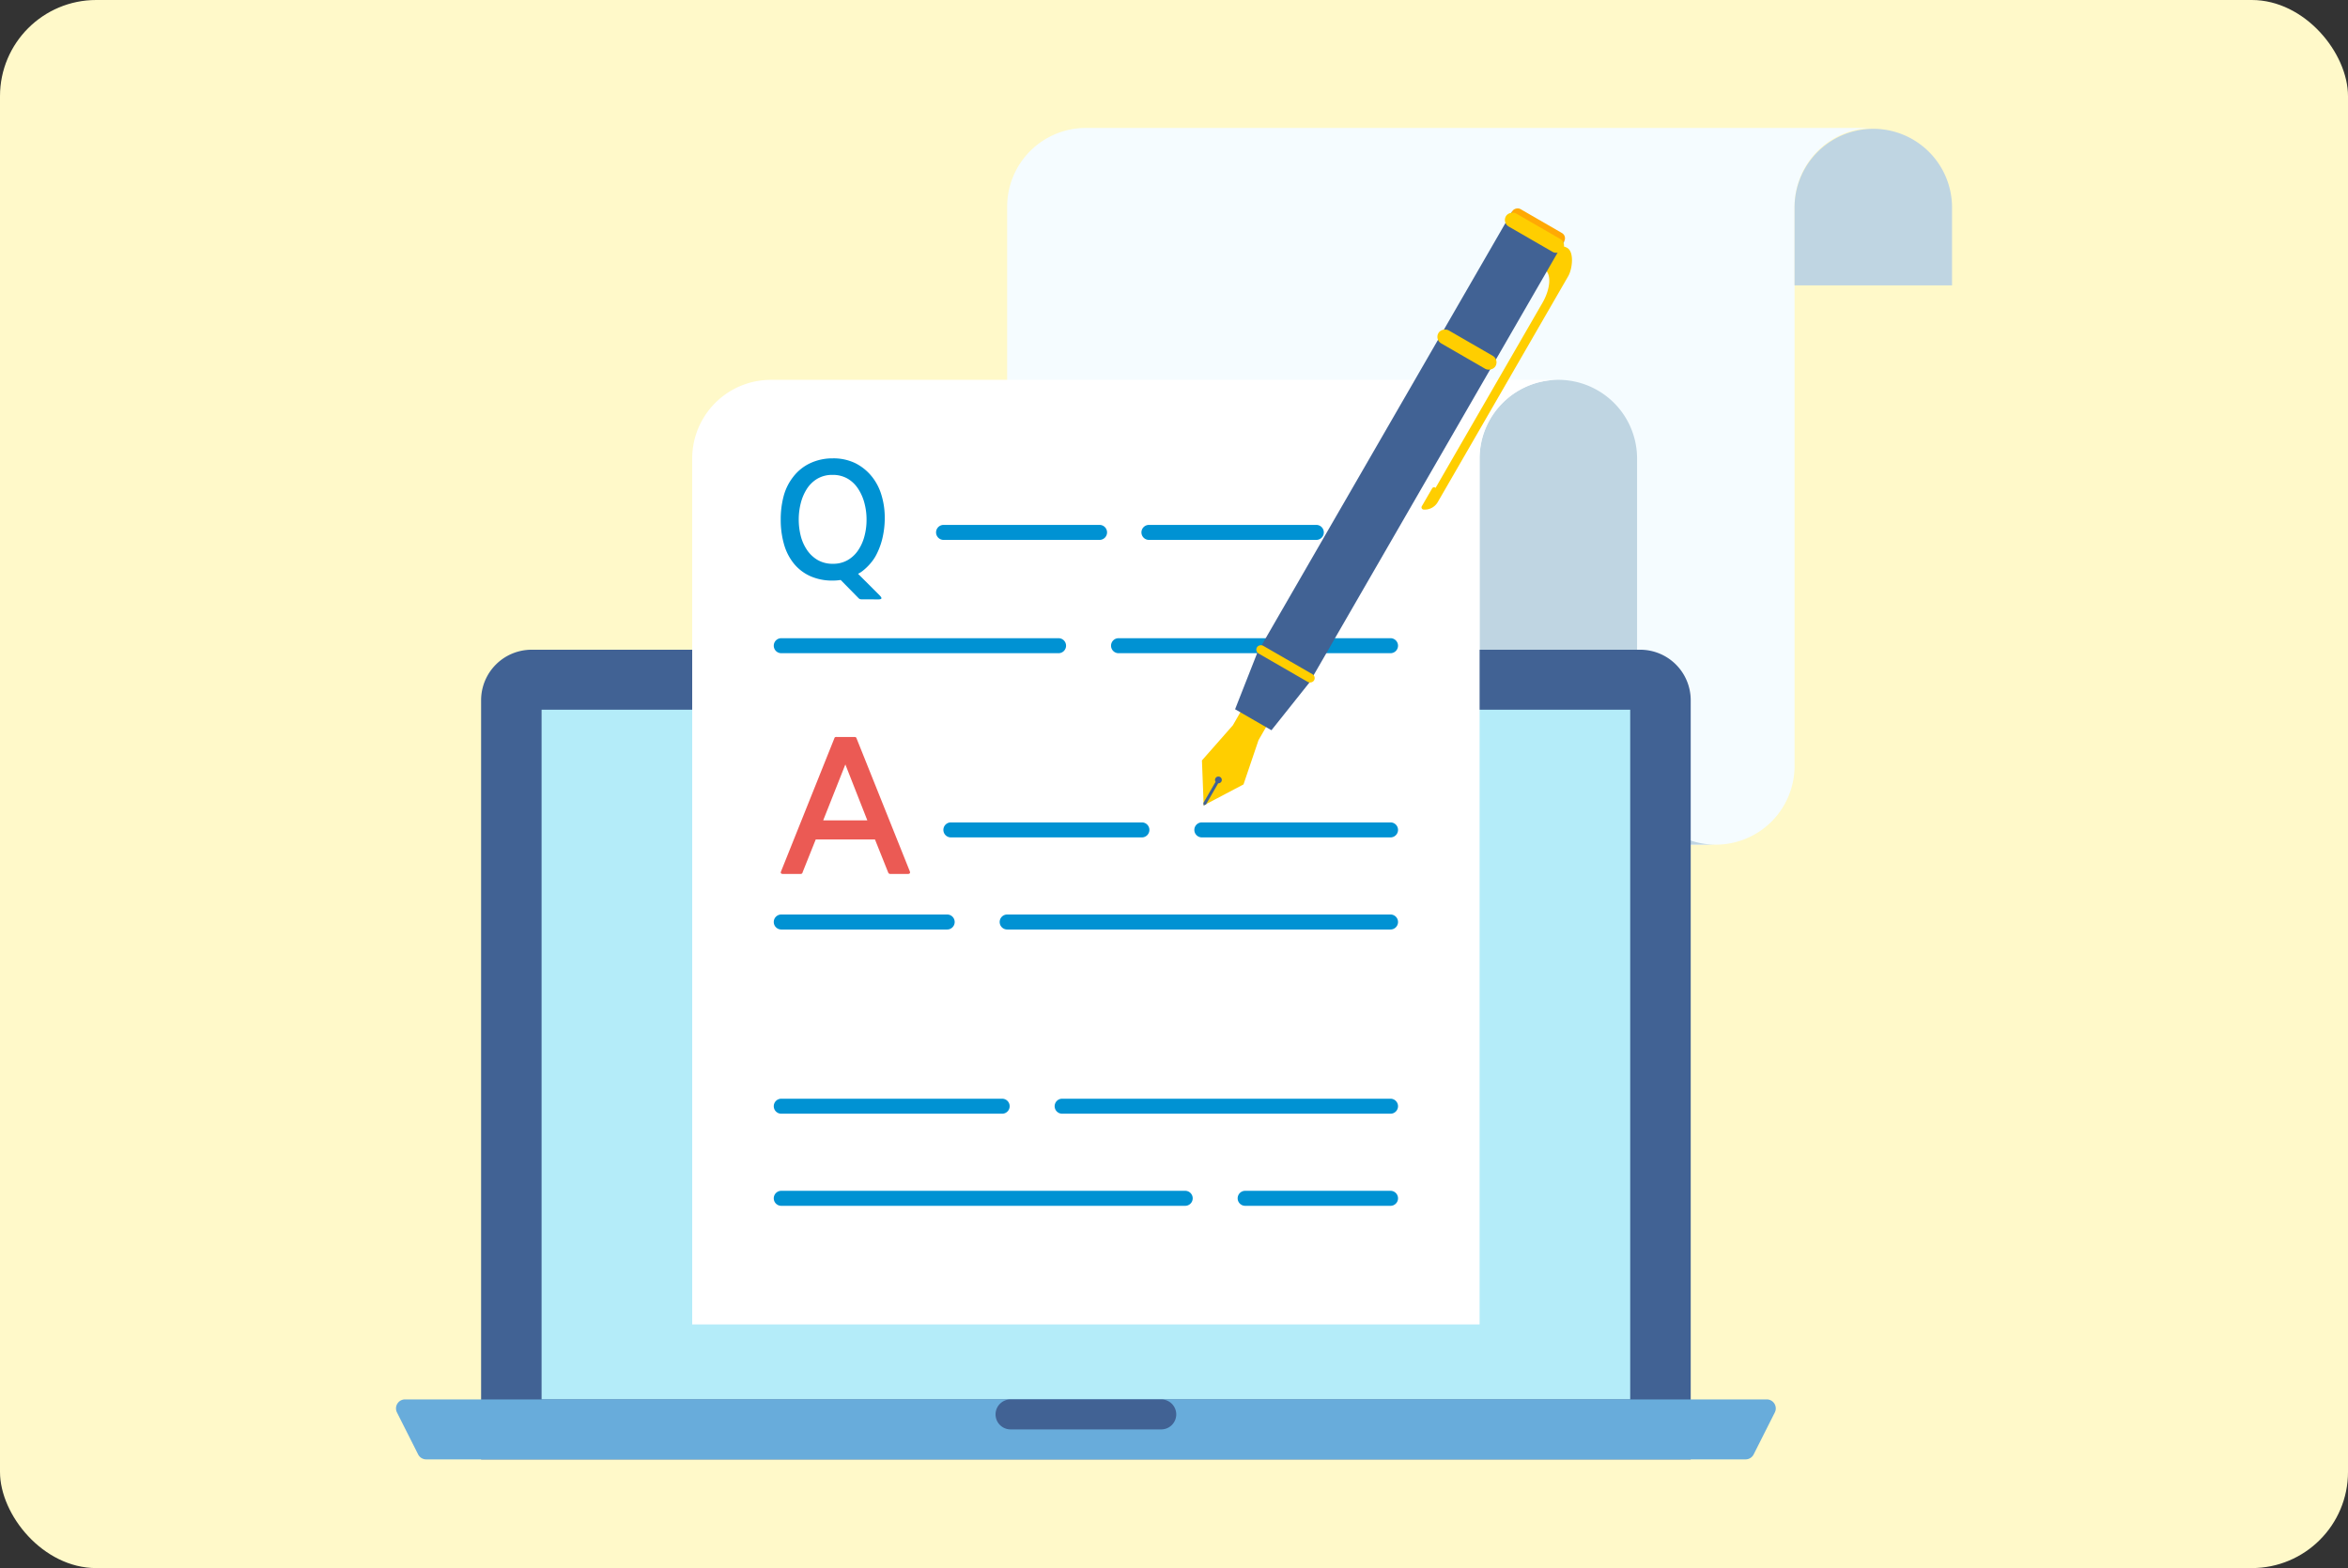 <svg xmlns="http://www.w3.org/2000/svg" width="244" height="163"><rect width="100%" height="100%" fill="#333333" stroke="none"/><defs><clipPath id="clip-path"><rect id="長方形_23588" data-name="長方形 23588" width="244" height="163" rx="10" fill="#fff"/></clipPath><clipPath id="clip-path-2"><path id="長方形_23623" data-name="長方形 23623" fill="none" d="M0 0h161.702v138.401H0z"/></clipPath></defs><g id="マスクグループ_32" data-name="マスクグループ 32" clip-path="url(#clip-path)"><rect id="長方形_302" data-name="長方形 302" width="244" height="163" rx="10" fill="#fff9c9"/><g id="グループ_1090" data-name="グループ 1090" transform="translate(-34.74 -10.218)"><g id="グループ_1088" data-name="グループ 1088" transform="translate(75.89 23.518)"><g id="グループ_1087" data-name="グループ 1087" clip-path="url(#clip-path-2)"><g id="グループ_1089" data-name="グループ 1089"><path id="パス_923412" data-name="パス 923412" d="M293.758 0h-81.825a8.183 8.183 0 00-8.183 8.183V74.5h73.643a8.183 8.183 0 008.183-8.183V8.18A8.183 8.183 0 01293.758 0" transform="translate(-140.238)" fill="#f5fcff"/><path id="パス_923413" data-name="パス 923413" d="M377.615 124.135V92.182a8.182 8.182 0 10-16.365 0v40.133h24.55a8.182 8.182 0 01-8.183-8.18" transform="translate(-248.643 -57.815)" fill="#bfd5e2"/><path id="パス_923414" data-name="パス 923414" d="M482.615 16.365H466.25V8.183a8.183 8.183 0 0116.365 0z" transform="translate(-320.913)" fill="#bfd5e2"/><path id="パス_923415" data-name="パス 923415" d="M28.378 179.214v78.949h125.7v-78.949a5.251 5.251 0 00-5.259-5.214H33.635a5.252 5.252 0 00-5.257 5.214" transform="translate(-19.532 -119.762)" fill="#416294"/><path id="長方形_23615" data-name="長方形 23615" transform="translate(15.131 60.473)" fill="#b4ecf9" d="M0 0h113.127v71.694H0z"/><path id="パス_923416" data-name="パス 923416" d="M140.245 430.234H3.144a.944.944 0 01-.843-.517L.1 425.353A.936.936 0 01.944 424h141.5a.936.936 0 01.843 1.353l-2.2 4.364a.943.943 0 01-.843.517" transform="translate(0 -291.833)" fill="#68acdb"/><path id="パス_923417" data-name="パス 923417" d="M217.052 427.117h-15.737a1.559 1.559 0 010-3.117h15.738a1.559 1.559 0 010 3.117" transform="translate(-137.489 -291.833)" fill="#416294"/><path id="パス_923418" data-name="パス 923418" d="M188.758 84h-81.825a8.183 8.183 0 00-8.183 8.183v90.007h81.825V92.18a8.183 8.183 0 018.183-8.18" transform="translate(-67.968 -57.816)" fill="#fff"/><path id="パス_923419" data-name="パス 923419" d="M190.037 203.155h-15.106a.779.779 0 010-1.559h15.106a.779.779 0 010 1.559m-21.34 0h-41.973a.779.779 0 010-1.559H168.7a.779.779 0 010 1.559m21.34-9.574h-34.127a.779.779 0 010-1.559h34.123a.779.779 0 010 1.559m-40.358 0h-22.954a.779.779 0 010-1.559h22.955a.779.779 0 010 1.559m40.358-19.148H150.2a.779.779 0 010-1.559h39.837a.779.779 0 010 1.559m-46.071 0h-17.242a.779.779 0 010-1.559h17.241a.779.779 0 110 1.559m46.071-9.574H170.43a.779.779 0 110-1.559h19.607a.779.779 0 110 1.559m-25.841 0H144.35a.779.779 0 010-1.559h19.85a.779.779 0 110 1.559m25.841-19.148h-28.268a.779.779 0 110-1.559h28.263a.779.779 0 110 1.559m-34.5 0h-28.812a.779.779 0 110-1.559h28.815a.779.779 0 010 1.559m26.786-11.777h-17.393a.779.779 0 010-1.559h17.394a.779.779 0 010 1.559m-22.526 0h-16.21a.779.779 0 010-1.559h16.21a.779.779 0 010 1.559" transform="translate(-86.686 -91.112)" fill="#0092d3"/><path id="パス_923420" data-name="パス 923420" d="M357.039 39.55c.742.429.531 2.2.1 2.939l-13.56 23.486a1.563 1.563 0 01-1.523.767l.006-.01a.222.222 0 01-.054-.018.227.227 0 01-.084-.31l1.076-1.86a.228.228 0 01.31-.083.23.23 0 01.042.038l11.11-19.239c.857-1.485.951-3.05.209-3.479l-.54-.312.779-1.35a1.563 1.563 0 012.129-.57" transform="translate(-235.323 -27.079)" fill="#ffce00"/><path id="パス_923421" data-name="パス 923421" d="M271.9 195.248l1.036-1.8 2.67 1.542-1.038 1.8-1.559 4.6-4.138 2.18-.181-4.674z" transform="translate(-184.936 -133.151)" fill="#ffce00"/><path id="パス_923422" data-name="パス 923422" d="M313.93 30.9l-7.793 13.5-18.7 32.394-3.927 4.932-3.779-2.182 2.307-5.867 18.7-32.394 7.793-13.5z" transform="translate(-192.533 -19.119)" fill="#416294"/><rect id="長方形_23617" data-name="長方形 23617" width="1.247" height="6.234" rx=".623" transform="rotate(-60 65.812 -95.589)" fill="#ffa904"/><rect id="長方形_23618" data-name="長方形 23618" width="1.559" height="6.858" rx=".779" transform="rotate(-59.999 73.021 -82.476)" fill="#ffce00"/><rect id="長方形_23619" data-name="長方形 23619" width=".935" height="6.858" rx=".468" transform="rotate(-60 91.726 -50.08)" fill="#ffce00"/><path id="パス_923423" data-name="パス 923423" d="M269.2 219.307l-.031-.258 1.27-2.2a.352.352 0 11.27.156l-1.27 2.2z" transform="translate(-185.267 -148.881)" fill="#416294"/><rect id="長方形_23621" data-name="長方形 23621" width="1.559" height="6.858" rx=".779" transform="rotate(-59.999 66.008 -94.624)" fill="#ffce00"/></g></g></g><path id="パス_923424" data-name="パス 923424" d="M10.1-4.035a1.053 1.053 0 01-.29-.024.515.515 0 01-.161-.121L7.811-6.05q-.194.032-.4.048t-.427.016a5.564 5.564 0 01-2.33-.46 4.681 4.681 0 01-1.693-1.29 5.6 5.6 0 01-1.032-2 9.144 9.144 0 01-.347-2.6 9.319 9.319 0 01.3-2.419 5.523 5.523 0 01.976-1.984 4.778 4.778 0 011.79-1.451 5.431 5.431 0 012.338-.5 5.187 5.187 0 012.363.508 5.217 5.217 0 011.75 1.443 5.623 5.623 0 01.943 1.838 8.063 8.063 0 01.347 2.121 9.234 9.234 0 01-.185 2.145 7.417 7.417 0 01-.669 1.927 4.309 4.309 0 01-.387.629 5.552 5.552 0 01-.484.573 5.55 5.55 0 01-.532.484 2.647 2.647 0 01-.516.331l2.274 2.274q.21.226.145.306t-.29.081zm-.467-11.482A3.27 3.27 0 008.5-16.6a3.045 3.045 0 00-1.516-.371 3.038 3.038 0 00-1.621.411 3.319 3.319 0 00-1.089 1.081 5.054 5.054 0 00-.621 1.492 6.888 6.888 0 00-.2 1.645 7.02 7.02 0 00.2 1.677A4.617 4.617 0 004.3-9.187a3.427 3.427 0 001.108 1.056 3.1 3.1 0 001.613.4 3 3 0 001.468-.355 3.253 3.253 0 001.089-.976 4.744 4.744 0 00.685-1.468 6.577 6.577 0 00.237-1.81 6.589 6.589 0 00-.218-1.693 5 5 0 00-.649-1.484z" transform="translate(114.29 76.554)" fill="#0092d3"/><path id="パス_923425" data-name="パス 923425" d="M11.723-4.069a.454.454 0 01-.189-.028.315.315 0 01-.113-.16l-1.359-3.4H3.907l-1.359 3.4a.249.249 0 01-.094.16.454.454 0 01-.189.028H.528q-.34 0-.227-.264L5.814-18.1a.665.665 0 01.085-.179.437.437 0 01.217-.028h1.756a.441.441 0 01.208.028.471.471 0 01.094.179l5.513 13.767q.094.264-.227.264zM4.681-9.638h4.588l-2.284-5.815z" transform="translate(115.603 105.134)" fill="#eb5a54"/></g></g></svg>